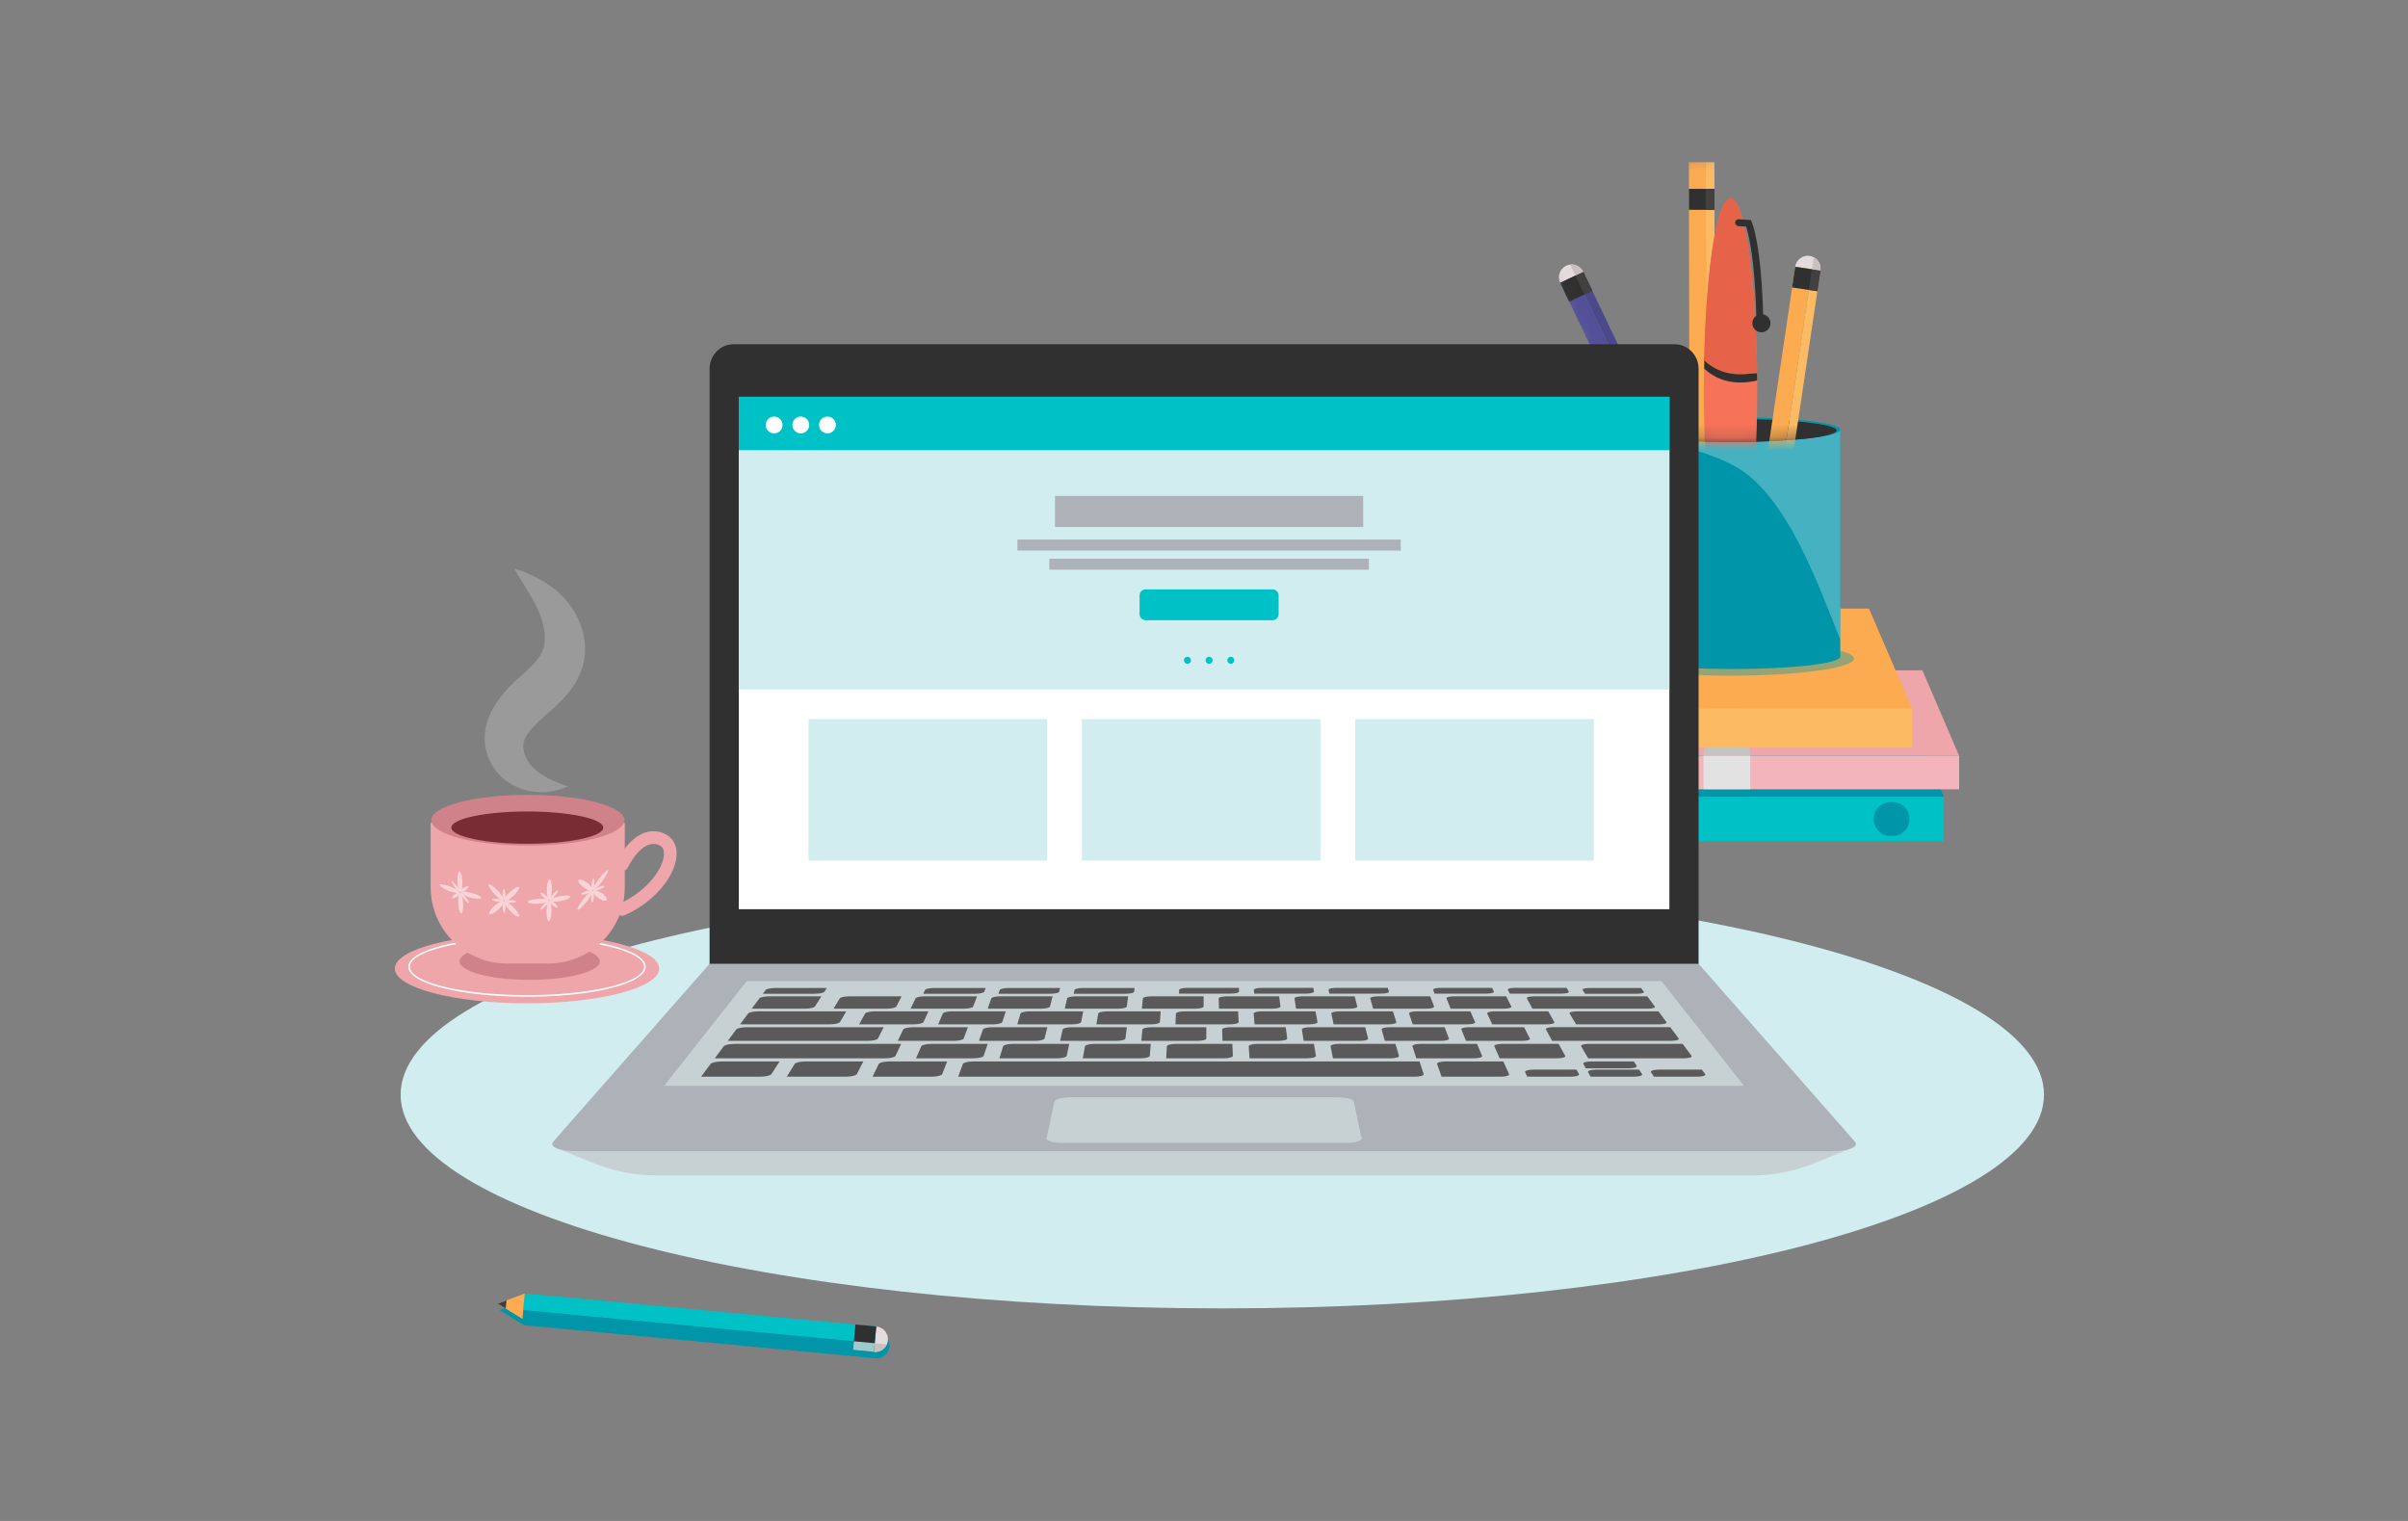 <svg width="190" height="120" viewBox="0 0 190 120" fill="none" xmlns="http://www.w3.org/2000/svg">
<rect x="0" y="0" width="190" height="120" fill="#808080" stroke="none"/>
<g clip-path="url(#clip0_9791_27249)">
<path d="M96.445 103.229C132.253 103.229 161.28 95.68 161.28 86.369C161.28 77.057 132.253 69.509 96.445 69.509C60.638 69.509 31.61 77.057 31.61 86.369C31.61 95.68 60.638 103.229 96.445 103.229Z" fill="#D1EDF0"/>
<path d="M153.376 62.871H119.981L122.884 56.12H150.474L153.376 62.871Z" fill="#0095A8"/>
<path d="M153.376 62.872H119.981V66.373H153.376V62.872Z" fill="#00C1C6"/>
<path d="M149.326 63.279H149.18C148.44 63.279 147.84 63.879 147.84 64.619C147.84 65.359 148.44 65.959 149.18 65.959H149.326C150.066 65.959 150.666 65.359 150.666 64.619C150.666 63.879 150.066 63.279 149.326 63.279Z" fill="#0095A8"/>
<path d="M154.585 59.635H121.19L124.093 52.884H151.683L154.585 59.635Z" fill="#EEA6AA"/>
<path d="M138.099 59.635H134.4L135.368 52.884H137.37L138.099 59.635Z" fill="#C4C4C4"/>
<path d="M154.585 59.635H121.19V62.274H154.585V59.635Z" fill="#F3B4BC"/>
<path d="M138.101 59.635H134.412V62.269H138.101V59.635Z" fill="#E2E2E2"/>
<path d="M150.864 55.907H119.894L123.286 48.017H147.471L150.864 55.907Z" fill="#FCAB50"/>
<path d="M132.72 55.907H128.396L129.526 48.017H131.868L132.72 55.907Z" fill="#FCCB76"/>
<path d="M150.864 55.907H119.894V58.99H150.864V55.907Z" fill="#FCBA62"/>
<path d="M132.719 55.907H128.408V58.986H132.719V55.907Z" fill="#FFD586"/>
<path d="M69.366 107.147C69.376 107.145 69.385 107.143 69.394 107.142C69.424 107.135 69.452 107.128 69.481 107.119C69.484 107.118 69.487 107.117 69.491 107.115C69.516 107.107 69.54 107.098 69.564 107.088C69.575 107.084 69.585 107.079 69.593 107.075C69.611 107.068 69.627 107.059 69.644 107.05C69.654 107.044 69.666 107.039 69.676 107.033C69.692 107.024 69.707 107.014 69.722 107.004C69.732 106.998 69.742 106.992 69.752 106.985C69.772 106.972 69.792 106.957 69.811 106.94C69.821 106.933 69.829 106.925 69.84 106.917C69.855 106.904 69.868 106.892 69.883 106.878C69.892 106.869 69.902 106.859 69.911 106.849C69.922 106.838 69.932 106.825 69.943 106.813C69.952 106.803 69.961 106.792 69.969 106.78C69.98 106.768 69.988 106.755 69.997 106.743C70.004 106.732 70.013 106.72 70.021 106.709C70.032 106.692 70.043 106.674 70.053 106.655L70.079 106.607C70.086 106.594 70.092 106.582 70.098 106.569C70.142 106.472 70.171 106.365 70.182 106.253C70.208 105.977 70.12 105.715 69.954 105.517C69.791 105.318 69.551 105.183 69.273 105.157H69.263C60.02 104.288 50.777 103.419 41.533 102.55C41.179 102.685 40.825 102.82 40.471 102.955C40.117 103.09 39.762 103.225 39.408 103.362C39.614 103.489 39.821 103.615 40.027 103.743C40.143 103.814 40.26 103.887 40.376 103.958C40.698 104.157 41.022 104.355 41.344 104.555C50.588 105.424 59.831 106.293 69.075 107.162H69.085C69.116 107.165 69.147 107.165 69.18 107.165H69.208C69.23 107.165 69.252 107.165 69.273 107.162C69.283 107.162 69.294 107.159 69.305 107.158C69.326 107.155 69.347 107.152 69.367 107.149V107.147H69.366Z" fill="#0095A8"/>
<path d="M68.961 106.661H68.951C69.014 105.994 69.076 105.325 69.14 104.658H69.15C69.426 104.684 69.666 104.819 69.831 105.018C69.995 105.216 70.084 105.478 70.057 105.754C70.005 106.308 69.515 106.714 68.961 106.661Z" fill="#E6DBDC"/>
<path d="M69.014 105.979C59.77 105.11 50.528 104.241 41.284 103.371C41.325 102.93 41.367 102.49 41.408 102.049C50.652 102.918 59.894 103.786 69.138 104.656C69.097 105.098 69.055 105.538 69.014 105.979Z" fill="#00C1C6"/>
<path d="M69.014 105.979C59.771 105.11 50.528 104.241 41.285 103.371C41.263 103.599 41.242 103.825 41.221 104.052C50.465 104.921 59.707 105.79 68.951 106.66C68.972 106.432 68.993 106.206 69.014 105.979Z" fill="#0095A8"/>
<path d="M67.309 106.505C67.371 105.838 67.434 105.169 67.497 104.501C68.045 104.553 68.592 104.604 69.14 104.656C69.077 105.324 69.015 105.993 68.951 106.66C68.404 106.609 67.856 106.558 67.309 106.505Z" fill="#303030"/>
<path d="M69.015 105.979C68.467 105.927 67.92 105.876 67.372 105.824C67.351 106.051 67.33 106.277 67.309 106.505C67.856 106.556 68.404 106.607 68.951 106.66C68.972 106.432 68.994 106.206 69.015 105.979Z" fill="#9CCBCD"/>
<path d="M41.221 104.053C40.898 103.854 40.576 103.655 40.252 103.457C39.929 103.258 39.607 103.059 39.283 102.86C39.637 102.725 39.992 102.59 40.346 102.455C40.7 102.32 41.054 102.185 41.408 102.05C41.346 102.718 41.283 103.387 41.219 104.054H41.221V104.053Z" fill="#FCAB50"/>
<path d="M39.903 103.241C39.697 103.114 39.491 102.986 39.283 102.86C39.51 102.774 39.737 102.688 39.963 102.6C39.943 102.814 39.923 103.028 39.903 103.241Z" fill="#3F3D3D"/>
<path d="M69.975 106.069C69.655 106.039 69.335 106.009 69.016 105.979C68.995 106.207 68.973 106.433 68.952 106.66H68.962C69.403 106.702 69.805 106.451 69.976 106.068H69.975V106.069Z" fill="#C9C0C0"/>
<g style="mix-blend-mode:multiply" opacity="0.4">
<path d="M41.285 103.371C40.825 103.327 40.363 103.285 39.903 103.241C40.02 103.312 40.136 103.385 40.252 103.456C40.575 103.655 40.897 103.854 41.221 104.052C41.242 103.825 41.263 103.599 41.285 103.371Z" fill="#FCAB50"/>
</g>
<g style="mix-blend-mode:multiply" opacity="0.4">
<path d="M136.528 53.31C141.918 53.31 146.288 52.706 146.288 51.962C146.288 51.217 141.918 50.613 136.528 50.613C131.137 50.613 126.768 51.217 126.768 51.962C126.768 52.706 131.137 53.31 136.528 53.31Z" fill="#0095A8"/>
</g>
<path d="M136.686 32.917C131.982 32.917 128.167 33.356 128.167 33.895V51.809C128.167 52.347 131.982 52.786 136.686 52.786C141.389 52.786 145.204 52.347 145.204 51.809V33.895C145.204 33.356 141.389 32.917 136.686 32.917Z" fill="#0095A8"/>
<path d="M143.851 34.424C142.335 34.694 139.691 34.873 136.684 34.873C133.676 34.873 131.033 34.694 129.518 34.424C131.034 34.154 133.676 33.975 136.684 33.975C139.691 33.975 142.335 34.154 143.851 34.424Z" fill="#303030"/>
<g style="mix-blend-mode:multiply" opacity="0.4">
<path d="M136.799 36.734C141.042 38.953 143.638 46.626 145.203 50.454V33.895C145.203 34.435 141.388 34.873 136.684 34.873C131.98 34.873 128.168 34.434 128.168 33.895V34.716C131.18 34.774 134.252 35.401 136.8 36.734H136.799Z" fill="#AEDFE5"/>
</g>
<path d="M136.644 34.874C141.212 34.874 144.916 34.465 144.916 33.961C144.916 33.457 141.212 33.049 136.644 33.049C132.076 33.049 128.373 33.457 128.373 33.961C128.373 34.465 132.076 34.874 136.644 34.874Z" fill="#303030"/>
<mask id="mask0_9791_27249" style="mask-type:luminance" maskUnits="userSpaceOnUse" x="118" y="10" width="28" height="25">
<path d="M144.915 33.961C144.915 34.465 141.212 34.874 136.644 34.874C132.077 34.874 128.373 34.465 128.373 33.961L118.097 14.199L145.26 10.899L144.917 33.961H144.915Z" fill="white"/>
</mask>
<g mask="url(#mask0_9791_27249)">
<path d="M124.918 21.441L124.923 21.449C124.318 21.739 123.713 22.029 123.107 22.317L123.102 22.308C122.982 22.058 122.974 21.782 123.061 21.538C123.147 21.296 123.326 21.085 123.576 20.965C124.078 20.726 124.678 20.938 124.917 21.439L124.918 21.441Z" fill="#E6DBDC"/>
<path d="M124.306 21.744C128.311 30.12 132.316 38.495 136.32 46.873C135.92 47.064 135.521 47.255 135.122 47.447C131.117 39.07 127.112 30.695 123.108 22.318C123.508 22.127 123.907 21.935 124.306 21.744Z" fill="#535098"/>
<path d="M124.306 21.744C128.311 30.12 132.316 38.495 136.319 46.873C136.526 46.774 136.731 46.677 136.937 46.578C132.932 38.202 128.927 29.827 124.923 21.449C124.717 21.548 124.512 21.645 124.306 21.744Z" fill="#4B488B"/>
<path d="M125.633 22.938C125.028 23.228 124.423 23.518 123.817 23.805C123.579 23.309 123.342 22.813 123.105 22.317C123.71 22.027 124.315 21.737 124.922 21.449C125.159 21.945 125.397 22.442 125.633 22.938Z" fill="#303030"/>
<path d="M124.306 21.744C124.543 22.241 124.781 22.737 125.017 23.233C125.223 23.134 125.428 23.037 125.634 22.938C125.397 22.442 125.159 21.945 124.923 21.449C124.717 21.548 124.512 21.645 124.306 21.744Z" fill="#434040"/>
<path d="M123.89 20.874C124.029 21.164 124.167 21.454 124.305 21.743C124.511 21.644 124.716 21.547 124.922 21.448L124.917 21.439C124.726 21.039 124.305 20.824 123.889 20.874H123.89Z" fill="#C9C0C0"/>
<path d="M143.641 21.334V21.344C142.977 21.245 142.313 21.147 141.649 21.048V21.038C141.691 20.763 141.839 20.532 142.046 20.377C142.253 20.224 142.518 20.149 142.793 20.19C143.343 20.273 143.722 20.784 143.641 21.334Z" fill="#E6DBDC"/>
<path d="M142.964 21.244C141.597 30.428 140.231 39.609 138.864 48.793C138.425 48.728 137.989 48.663 137.55 48.598C138.916 39.414 140.282 30.233 141.65 21.049C142.089 21.114 142.525 21.179 142.964 21.244Z" fill="#FCAB50"/>
<path d="M142.963 21.244C141.597 30.428 140.231 39.609 138.863 48.793C139.09 48.827 139.315 48.86 139.54 48.893C140.906 39.709 142.272 30.528 143.64 21.344C143.413 21.31 143.188 21.277 142.963 21.244Z" fill="#FCBA62"/>
<path d="M143.397 22.977C142.733 22.878 142.069 22.779 141.405 22.681C141.487 22.137 141.567 21.593 141.649 21.049C142.313 21.148 142.977 21.247 143.64 21.346C143.559 21.889 143.479 22.433 143.397 22.977Z" fill="#303030"/>
<path d="M142.963 21.244C142.882 21.788 142.802 22.332 142.72 22.875C142.946 22.909 143.171 22.943 143.396 22.975C143.477 22.432 143.557 21.888 143.64 21.344C143.413 21.31 143.188 21.277 142.963 21.244Z" fill="#434040"/>
<path d="M143.105 20.29C143.058 20.608 143.01 20.927 142.964 21.243C143.19 21.277 143.415 21.31 143.64 21.343V21.333C143.705 20.894 143.478 20.48 143.104 20.289L143.105 20.29Z" fill="#C9C0C0"/>
<path d="M134.589 12.797C134.606 22.082 134.622 31.364 134.636 40.649C134.192 40.649 133.751 40.651 133.307 40.652C133.291 31.367 133.274 22.084 133.261 12.799C133.704 12.799 134.146 12.798 134.589 12.797Z" fill="#FCAB50"/>
<path d="M134.59 12.797C134.606 22.082 134.622 31.364 134.636 40.649C134.865 40.649 135.092 40.649 135.32 40.648C135.304 31.363 135.287 22.08 135.274 12.795C135.045 12.795 134.817 12.795 134.59 12.797Z" fill="#FCBA62"/>
<path d="M135.276 16.55C134.606 16.552 133.933 16.553 133.263 16.553C133.263 16.003 133.261 15.453 133.261 14.903C133.931 14.902 134.603 14.9 135.273 14.9C135.273 15.45 135.276 16 135.276 16.55Z" fill="#303030"/>
<path d="M134.59 14.902C134.59 15.452 134.592 16.002 134.592 16.552C134.821 16.552 135.049 16.552 135.276 16.55C135.276 16 135.274 15.45 135.274 14.9C135.045 14.9 134.817 14.9 134.59 14.902Z" fill="#434040"/>
<path d="M136.546 45.844C137.71 45.844 138.653 39.09 138.653 30.758C138.653 22.426 137.71 15.672 136.546 15.672C135.382 15.672 134.438 22.426 134.438 30.758C134.438 39.09 135.382 45.844 136.546 45.844Z" fill="#F67359"/>
<path d="M136.215 29.127C135.595 28.926 134.964 28.627 134.489 28.167C134.48 28.468 134.471 28.772 134.465 29.079C134.856 29.448 135.317 29.741 135.827 29.926C136.484 30.163 137.19 30.222 137.881 30.151C138.139 30.125 138.394 30.078 138.646 30.018C138.644 29.827 138.641 29.637 138.637 29.448C137.824 29.497 136.99 29.38 136.216 29.128L136.215 29.127Z" fill="#303030"/>
<path d="M135.826 29.282C136.482 29.519 137.189 29.578 137.88 29.507C138.137 29.481 138.392 29.434 138.645 29.374C138.547 21.691 137.645 15.672 136.547 15.672C135.45 15.672 134.621 21.207 134.465 28.436C134.856 28.804 135.317 29.097 135.827 29.282H135.826Z" fill="#E66349"/>
<path d="M138.86 25.451C138.714 25.451 138.594 25.334 138.59 25.187C138.469 20.321 137.949 18.386 137.779 17.877L137.162 17.838C137.014 17.829 136.9 17.701 136.91 17.552C136.92 17.403 137.045 17.291 137.196 17.299L138.146 17.359L138.214 17.504C138.245 17.571 138.981 19.206 139.129 25.174C139.132 25.323 139.015 25.447 138.865 25.451C138.862 25.451 138.86 25.451 138.859 25.451H138.86Z" fill="#303030"/>
<path d="M138.984 26.218C139.379 26.218 139.7 25.898 139.7 25.502C139.7 25.106 139.379 24.786 138.984 24.786C138.588 24.786 138.268 25.106 138.268 25.502C138.268 25.898 138.588 26.218 138.984 26.218Z" fill="#303030"/>
</g>
<path d="M41.581 79.159C47.34 79.159 52.008 77.931 52.008 76.418C52.008 74.904 47.34 73.676 41.581 73.676C35.823 73.676 31.155 74.904 31.155 76.418C31.155 77.931 35.823 79.159 41.581 79.159Z" fill="#EEA6AA"/>
<path d="M41.582 78.64C36.331 78.64 32.217 77.601 32.217 76.275C32.217 74.949 36.331 73.91 41.582 73.91C46.833 73.91 50.947 74.949 50.947 76.275C50.947 77.601 46.833 78.64 41.582 78.64ZM41.582 74.034C36.487 74.034 32.342 75.039 32.342 76.274C32.342 77.509 36.487 78.514 41.582 78.514C46.677 78.514 50.822 77.509 50.822 76.274C50.822 75.039 46.677 74.034 41.582 74.034Z" fill="white"/>
<path d="M41.793 77.308C44.849 77.308 47.326 76.656 47.326 75.853C47.326 75.049 44.849 74.397 41.793 74.397C38.738 74.397 36.261 75.049 36.261 75.853C36.261 76.656 38.738 77.308 41.793 77.308Z" fill="#CF828A"/>
<g opacity="0.41">
<path d="M44.798 62.043C42.138 63.303 38.773 61.918 38.284 58.844C37.957 56.486 39.637 54.593 41.253 53.195C41.789 52.699 42.346 52.214 42.694 51.59C43.173 50.714 43.001 49.586 42.667 48.638C42.181 47.299 41.274 46.121 40.578 44.85C41.602 45.174 42.537 45.611 43.423 46.234C45.484 47.645 46.777 50.388 45.878 52.871C45.274 54.596 43.901 55.673 42.636 56.799C42.016 57.409 41.243 58.079 41.283 59.009C41.483 60.708 43.297 61.544 44.798 62.043Z" fill="#C0C0C0"/>
</g>
<path d="M33.982 64.901H49.298V70.006C49.298 73.325 46.604 76.019 43.285 76.019H39.993C36.674 76.019 33.98 73.325 33.98 70.006V64.901H33.982Z" fill="#EEA6AA"/>
<path d="M41.65 66.715C45.858 66.715 49.269 65.818 49.269 64.713C49.269 63.606 45.858 62.71 41.65 62.71C37.442 62.71 34.031 63.606 34.031 64.713C34.031 65.818 37.442 66.715 41.65 66.715Z" fill="#CF828A"/>
<path d="M41.604 66.571C44.913 66.571 47.596 66.001 47.596 65.298C47.596 64.594 44.913 64.024 41.604 64.024C38.294 64.024 35.611 64.594 35.611 65.298C35.611 66.001 38.294 66.571 41.604 66.571Z" fill="#782D34"/>
<path d="M49.092 72.253C48.902 72.253 48.72 72.143 48.636 71.958C48.522 71.706 48.635 71.41 48.886 71.296C51.061 70.316 52.4 68.48 52.392 67.341C52.39 66.898 52.17 66.75 52.006 66.679C50.662 66.093 49.555 68.408 49.545 68.431C49.427 68.681 49.13 68.789 48.88 68.671C48.63 68.554 48.522 68.258 48.639 68.008C48.654 67.976 49.004 67.233 49.601 66.584C50.469 65.644 51.465 65.351 52.405 65.761C53.027 66.033 53.387 66.606 53.392 67.335C53.401 68.798 51.969 71.003 49.296 72.208C49.23 72.238 49.16 72.251 49.091 72.251L49.092 72.253Z" fill="#EEA6AA"/>
<g opacity="0.52">
<path d="M36.486 69.603C36.501 70.045 36.425 70.378 36.318 70.344C36.211 70.311 36.109 69.924 36.093 69.481C36.077 69.039 36.152 68.709 36.261 68.742C36.369 68.775 36.471 69.159 36.487 69.602L36.486 69.603Z" fill="white"/>
<path d="M36.545 71.324C36.56 71.766 36.486 72.099 36.379 72.067C36.272 72.034 36.173 71.648 36.157 71.205C36.14 70.763 36.214 70.431 36.322 70.465C36.429 70.498 36.529 70.882 36.545 71.324Z" fill="white"/>
<path d="M35.466 69.925C35.899 70.081 36.256 70.278 36.26 70.388C36.264 70.498 35.914 70.479 35.483 70.323C35.051 70.166 34.701 69.931 34.696 69.823C34.691 69.713 35.034 69.77 35.465 69.926L35.466 69.925Z" fill="white"/>
<path d="M37.166 70.444C37.605 70.554 37.967 70.713 37.969 70.821C37.972 70.93 37.615 70.949 37.177 70.839C36.738 70.729 36.382 70.531 36.378 70.423C36.374 70.313 36.724 70.333 37.166 70.444Z" fill="white"/>
<path d="M36.732 70.261C36.561 70.39 36.387 70.445 36.342 70.388C36.297 70.33 36.397 70.184 36.568 70.056C36.738 69.929 36.914 69.869 36.961 69.924C37.006 69.979 36.903 70.131 36.732 70.26V70.261Z" fill="white"/>
<path d="M36.072 70.749C35.905 70.872 35.734 70.919 35.689 70.86C35.644 70.802 35.742 70.658 35.91 70.538C36.077 70.418 36.251 70.364 36.296 70.422C36.341 70.479 36.24 70.627 36.072 70.749Z" fill="white"/>
<path d="M36.04 69.895C36.222 70.13 36.336 70.343 36.293 70.373C36.251 70.404 36.07 70.24 35.888 70.002C35.706 69.766 35.592 69.547 35.633 69.519C35.675 69.49 35.857 69.66 36.04 69.895Z" fill="white"/>
<path d="M36.749 70.794C36.93 71.022 37.044 71.228 37.001 71.26C36.959 71.293 36.777 71.138 36.596 70.909C36.415 70.68 36.301 70.466 36.342 70.436C36.385 70.405 36.566 70.568 36.747 70.794H36.749Z" fill="white"/>
<path d="M40.526 70.67C40.211 70.966 39.894 71.13 39.815 71.045C39.736 70.961 39.925 70.666 40.24 70.375C40.555 70.084 40.877 69.903 40.956 69.981C41.035 70.06 40.841 70.373 40.526 70.669V70.67Z" fill="white"/>
<path d="M39.311 71.78C39.002 72.054 38.691 72.194 38.612 72.105C38.533 72.015 38.717 71.734 39.025 71.465C39.333 71.196 39.65 71.039 39.73 71.123C39.808 71.208 39.62 71.506 39.311 71.78Z" fill="white"/>
<path d="M39.289 70.289C39.61 70.638 39.806 70.968 39.729 71.038C39.651 71.108 39.33 70.886 39.01 70.531C38.689 70.177 38.49 69.828 38.566 69.764C38.644 69.699 38.967 69.94 39.289 70.289Z" fill="white"/>
<path d="M40.531 71.603C40.847 71.929 41.039 72.244 40.962 72.32C40.885 72.395 40.567 72.198 40.251 71.866C39.934 71.535 39.738 71.201 39.816 71.131C39.893 71.061 40.215 71.278 40.531 71.604V71.603Z" fill="white"/>
<path d="M40.269 71.234C40.015 71.218 39.808 71.149 39.808 71.087C39.808 71.024 40.013 70.993 40.268 71.009C40.523 71.025 40.729 71.082 40.729 71.144C40.729 71.207 40.523 71.25 40.269 71.234Z" fill="white"/>
<path d="M39.28 71.144C39.027 71.113 38.82 71.031 38.82 70.97C38.82 70.908 39.024 70.889 39.278 70.92C39.532 70.951 39.739 71.02 39.739 71.081C39.739 71.144 39.534 71.175 39.282 71.145L39.28 71.144Z" fill="white"/>
<path d="M39.881 70.606C39.884 70.858 39.835 71.056 39.772 71.05C39.71 71.044 39.656 70.837 39.652 70.585C39.65 70.334 39.699 70.136 39.761 70.143C39.825 70.149 39.877 70.356 39.881 70.606Z" fill="white"/>
<path d="M39.891 71.583C39.893 71.834 39.844 72.033 39.782 72.026C39.719 72.02 39.667 71.813 39.663 71.561C39.661 71.31 39.708 71.113 39.772 71.118C39.834 71.124 39.888 71.332 39.891 71.582V71.583Z" fill="white"/>
<path d="M43.545 70.151C43.538 70.591 43.443 70.96 43.333 70.974C43.223 70.988 43.138 70.64 43.143 70.2C43.149 69.76 43.244 69.394 43.355 69.38C43.467 69.367 43.551 69.712 43.544 70.151H43.545Z" fill="white"/>
<path d="M43.518 71.867C43.51 72.307 43.417 72.675 43.308 72.689C43.199 72.702 43.115 72.355 43.12 71.914C43.127 71.474 43.22 71.108 43.33 71.094C43.44 71.08 43.524 71.425 43.517 71.867H43.518Z" fill="white"/>
<path d="M42.464 70.918C42.911 70.888 43.271 70.932 43.27 71.04C43.269 71.149 42.906 71.282 42.46 71.312C42.014 71.342 41.652 71.259 41.652 71.15C41.652 71.042 42.016 70.948 42.464 70.918Z" fill="white"/>
<path d="M44.201 70.71C44.644 70.634 45.001 70.641 44.997 70.75C44.994 70.859 44.634 71.029 44.192 71.105C43.749 71.181 43.389 71.135 43.391 71.026C43.392 70.918 43.756 70.786 44.199 70.71H44.201Z" fill="white"/>
<path d="M43.765 70.712C43.582 70.915 43.4 71.046 43.356 71.008C43.312 70.969 43.425 70.778 43.607 70.576C43.79 70.374 43.974 70.237 44.017 70.274C44.061 70.311 43.947 70.509 43.765 70.713V70.712Z" fill="white"/>
<path d="M43.056 71.489C42.874 71.685 42.692 71.808 42.648 71.768C42.604 71.728 42.716 71.54 42.897 71.347C43.078 71.153 43.262 71.023 43.306 71.061C43.349 71.1 43.237 71.293 43.056 71.489Z" fill="white"/>
<path d="M43.067 70.639C43.245 70.798 43.352 70.963 43.307 71.013C43.262 71.063 43.082 70.975 42.905 70.814C42.727 70.654 42.618 70.483 42.663 70.435C42.709 70.388 42.891 70.48 43.069 70.639H43.067Z" fill="white"/>
<path d="M43.756 71.243C43.931 71.394 44.036 71.555 43.991 71.606C43.946 71.658 43.769 71.578 43.593 71.424C43.416 71.272 43.31 71.104 43.355 71.055C43.4 71.007 43.58 71.091 43.755 71.243H43.756Z" fill="white"/>
<path d="M47.524 69.523C47.206 69.954 46.888 70.251 46.816 70.199C46.743 70.148 46.942 69.77 47.262 69.344C47.582 68.918 47.899 68.6 47.972 68.648C48.044 68.695 47.843 69.091 47.524 69.523Z" fill="white"/>
<path d="M46.285 71.154C45.967 71.561 45.651 71.833 45.576 71.775C45.502 71.718 45.7 71.356 46.019 70.956C46.337 70.554 46.656 70.262 46.728 70.314C46.801 70.367 46.602 70.748 46.285 71.154Z" fill="white"/>
<path d="M46.34 69.656C46.638 69.873 46.812 70.126 46.733 70.228C46.654 70.331 46.351 70.242 46.052 70.018C45.752 69.794 45.571 69.525 45.651 69.428C45.731 69.331 46.042 69.437 46.34 69.654V69.656Z" fill="white"/>
<path d="M47.484 70.463C47.773 70.66 47.939 70.899 47.861 71.008C47.784 71.117 47.49 71.049 47.2 70.847C46.91 70.644 46.735 70.389 46.814 70.285C46.893 70.181 47.195 70.266 47.484 70.463Z" fill="white"/>
<path d="M47.249 70.201C47.004 70.291 46.805 70.308 46.808 70.245C46.81 70.183 47.013 70.065 47.259 69.974C47.505 69.884 47.7 69.855 47.698 69.918C47.695 69.98 47.495 70.11 47.249 70.201Z" fill="white"/>
<path d="M46.287 70.524C46.038 70.599 45.838 70.604 45.841 70.541C45.843 70.479 46.047 70.374 46.296 70.298C46.545 70.223 46.743 70.205 46.741 70.268C46.738 70.33 46.536 70.448 46.288 70.524H46.287Z" fill="white"/>
<path d="M46.903 69.728C46.893 69.98 46.836 70.201 46.775 70.222C46.713 70.242 46.672 70.054 46.681 69.802C46.691 69.549 46.748 69.329 46.81 69.308C46.871 69.287 46.913 69.474 46.903 69.727V69.728Z" fill="white"/>
<path d="M46.863 70.71C46.853 70.963 46.796 71.184 46.735 71.204C46.673 71.224 46.632 71.036 46.642 70.784C46.652 70.531 46.71 70.311 46.771 70.29C46.832 70.27 46.873 70.457 46.863 70.709V70.71Z" fill="white"/>
</g>
<path d="M134.024 76.344H55.99V29.092C55.99 28.025 56.84 27.159 57.889 27.159H132.125C133.174 27.159 134.024 28.024 134.024 29.092V76.344Z" fill="#303030"/>
<path d="M131.72 71.734H58.293V31.308H131.72V71.734Z" fill="white"/>
<path d="M131.72 35.65H58.293V31.308H131.72V35.65Z" fill="#00C1C6"/>
<path d="M131.72 54.405H58.293V35.518H131.72V54.405Z" fill="#D1EDF0"/>
<path d="M145.087 90.535C140.757 85.609 137.121 81.472 134.024 77.949H55.99C52.892 81.472 49.256 85.609 44.926 90.535H43.791L44.629 90.873L45.733 91.317L46.964 91.814C48.472 92.422 50.085 92.735 51.711 92.735H138.306C139.932 92.735 141.545 92.422 143.054 91.814L145.385 90.874L145.39 90.871L146.227 90.534H145.086H145.087V90.535Z" fill="#C7D0D3"/>
<path d="M144.491 90.829H45.522C44.125 90.829 43.295 90.484 43.664 90.064C48.555 84.499 52.596 79.903 55.99 76.043H134.024C137.417 79.904 141.459 84.5 146.35 90.064C146.719 90.484 145.889 90.829 144.491 90.829Z" fill="#ACB2B7"/>
<path d="M137.615 85.67H52.398C54.817 82.603 56.977 79.865 58.916 77.408H131.096C133.035 79.865 135.195 82.603 137.613 85.67H137.615Z" fill="#C7D0D3"/>
<path d="M111.642 84.949H75.608C75.732 84.611 75.853 84.278 75.973 83.948C76.013 83.836 76.378 83.748 76.786 83.748H112.007C112.113 84.075 112.222 84.406 112.331 84.741C112.368 84.856 112.06 84.949 111.642 84.949Z" fill="#5A5A5A"/>
<path d="M59.98 84.949H55.317C55.569 84.611 55.817 84.278 56.064 83.948C56.146 83.836 56.544 83.748 56.952 83.748H61.51C61.3 84.075 61.086 84.406 60.871 84.741C60.797 84.856 60.399 84.949 59.981 84.949H59.98Z" fill="#5A5A5A"/>
<path d="M63.507 79.582H59.315C59.518 79.308 59.719 79.038 59.918 78.77C59.984 78.68 60.338 78.608 60.706 78.608H64.813C64.642 78.873 64.469 79.142 64.296 79.414C64.236 79.507 63.883 79.583 63.507 79.583V79.582Z" fill="#5A5A5A"/>
<path d="M69.831 83.498H56.398C56.636 83.178 56.871 82.862 57.104 82.55C57.181 82.445 57.568 82.36 57.965 82.36H71.104C70.957 82.67 70.81 82.984 70.66 83.302C70.609 83.41 70.237 83.498 69.831 83.498Z" fill="#5A5A5A"/>
<path d="M68.459 82.123H57.423C57.649 81.819 57.872 81.52 58.093 81.224C58.167 81.124 58.54 81.044 58.928 81.044H69.729C69.579 81.338 69.427 81.635 69.273 81.936C69.22 82.039 68.857 82.123 68.46 82.123H68.459Z" fill="#5A5A5A"/>
<path d="M132.879 83.498H125.312C125.125 83.178 124.941 82.862 124.759 82.55C124.697 82.445 124.97 82.36 125.367 82.36H132.767C132.999 82.67 133.232 82.984 133.469 83.302C133.55 83.41 133.286 83.498 132.879 83.498Z" fill="#5A5A5A"/>
<path d="M66.744 84.949H62.081C62.29 84.611 62.496 84.278 62.7 83.948C62.769 83.836 63.155 83.748 63.564 83.748H68.121C67.952 84.075 67.781 84.406 67.609 84.741C67.55 84.856 67.162 84.949 66.745 84.949H66.744Z" fill="#5A5A5A"/>
<path d="M118.406 84.949H113.744C113.625 84.611 113.509 84.278 113.391 83.948C113.352 83.836 113.651 83.748 114.061 83.748H118.619C118.767 84.075 118.917 84.406 119.069 84.741C119.121 84.856 118.824 84.949 118.406 84.949Z" fill="#5A5A5A"/>
<path d="M123.942 84.949H120.507C120.451 84.832 120.395 84.714 120.339 84.597C120.284 84.483 120.576 84.392 120.99 84.392H124.389C124.454 84.508 124.519 84.624 124.584 84.74C124.647 84.855 124.36 84.948 123.942 84.948V84.949Z" fill="#5A5A5A"/>
<path d="M64.281 78.405H60.191C60.265 78.305 60.339 78.206 60.413 78.108C60.478 78.02 60.825 77.95 61.188 77.95H65.238C65.175 78.048 65.111 78.147 65.048 78.245C64.99 78.334 64.648 78.405 64.281 78.405Z" fill="#5A5A5A"/>
<path d="M129.157 78.405H125.067C125.004 78.305 124.94 78.206 124.876 78.108C124.82 78.02 125.069 77.95 125.432 77.95H129.482C129.556 78.048 129.629 78.147 129.702 78.245C129.769 78.334 129.525 78.405 129.157 78.405Z" fill="#5A5A5A"/>
<path d="M133.939 84.949H130.504C130.425 84.832 130.347 84.714 130.269 84.597C130.192 84.483 130.467 84.392 130.881 84.392H134.28C134.367 84.508 134.454 84.624 134.54 84.74C134.626 84.855 134.356 84.948 133.937 84.948L133.939 84.949Z" fill="#5A5A5A"/>
<path d="M128.941 84.949H125.506C125.439 84.832 125.371 84.714 125.305 84.597C125.24 84.483 125.523 84.392 125.936 84.392H129.335C129.41 84.508 129.486 84.624 129.563 84.74C129.638 84.855 129.359 84.948 128.941 84.948V84.949Z" fill="#5A5A5A"/>
<path d="M128.523 84.29H125.13C125.065 84.175 124.999 84.06 124.934 83.947C124.87 83.835 125.151 83.747 125.559 83.747H128.916C128.99 83.859 129.064 83.973 129.138 84.088C129.21 84.199 128.935 84.29 128.523 84.29Z" fill="#5A5A5A"/>
<path d="M73.507 84.949H68.845C69.011 84.611 69.175 84.278 69.336 83.948C69.39 83.836 69.766 83.748 70.174 83.748H74.731C74.603 84.075 74.475 84.406 74.345 84.741C74.301 84.856 73.925 84.949 73.507 84.949Z" fill="#5A5A5A"/>
<path d="M76.811 83.498H72.276C72.418 83.178 72.555 82.862 72.693 82.55C72.738 82.445 73.099 82.36 73.496 82.36H77.933C77.829 82.67 77.723 82.984 77.616 83.302C77.58 83.41 77.221 83.498 76.814 83.498H76.811Z" fill="#5A5A5A"/>
<path d="M83.389 83.498H78.855C78.954 83.178 79.052 82.862 79.15 82.55C79.182 82.445 79.531 82.36 79.928 82.36H84.365C84.299 82.67 84.233 82.984 84.167 83.302C84.144 83.41 83.796 83.498 83.389 83.498Z" fill="#5A5A5A"/>
<path d="M65.472 80.819H58.394C58.607 80.531 58.82 80.246 59.029 79.965C59.099 79.87 59.462 79.794 59.84 79.794H66.771C66.607 80.073 66.441 80.355 66.274 80.641C66.216 80.739 65.857 80.819 65.471 80.819H65.472Z" fill="#5A5A5A"/>
<path d="M131.871 82.118H122.466C122.301 81.815 122.139 81.515 121.978 81.219C121.924 81.119 122.194 81.039 122.581 81.039H131.786C132.005 81.333 132.228 81.63 132.451 81.932C132.529 82.034 132.269 82.118 131.874 82.118H131.871Z" fill="#5A5A5A"/>
<path d="M89.97 83.498H85.435C85.493 83.178 85.552 82.862 85.61 82.55C85.63 82.445 85.967 82.36 86.365 82.36H90.801C90.775 82.67 90.75 82.984 90.723 83.302C90.715 83.41 90.378 83.498 89.971 83.498H89.97Z" fill="#5A5A5A"/>
<path d="M96.55 83.498H92.015C92.033 83.178 92.051 82.862 92.07 82.55C92.076 82.445 92.403 82.36 92.801 82.36H97.237C97.251 82.67 97.265 82.984 97.278 83.302C97.283 83.41 96.957 83.498 96.551 83.498H96.55Z" fill="#5A5A5A"/>
<path d="M103.128 83.498H98.594C98.571 83.178 98.55 82.862 98.528 82.55C98.521 82.445 98.837 82.36 99.236 82.36H103.672C103.725 82.67 103.778 82.984 103.833 83.302C103.852 83.41 103.537 83.498 103.131 83.498H103.128Z" fill="#5A5A5A"/>
<path d="M109.709 83.498H105.174C105.111 83.178 105.049 82.862 104.987 82.55C104.967 82.445 105.272 82.36 105.67 82.36H110.105C110.197 82.67 110.291 82.984 110.385 83.302C110.417 83.41 110.115 83.498 109.707 83.498H109.709Z" fill="#5A5A5A"/>
<path d="M116.288 83.498H111.753C111.649 83.178 111.547 82.862 111.447 82.55C111.413 82.445 111.708 82.36 112.106 82.36H116.541C116.672 82.67 116.806 82.984 116.941 83.302C116.987 83.41 116.694 83.498 116.288 83.498Z" fill="#5A5A5A"/>
<path d="M122.869 83.498H118.334C118.19 83.178 118.048 82.862 117.908 82.55C117.86 82.445 118.145 82.36 118.543 82.36H122.979C123.15 82.67 123.323 82.984 123.498 83.302C123.558 83.41 123.276 83.498 122.87 83.498H122.869Z" fill="#5A5A5A"/>
<path d="M75.252 82.123H70.837C70.982 81.819 71.126 81.52 71.267 81.224C71.314 81.124 71.667 81.044 72.054 81.044H76.376C76.264 81.338 76.152 81.635 76.039 81.936C76.002 82.039 75.648 82.123 75.252 82.123Z" fill="#5A5A5A"/>
<path d="M81.657 82.123H77.242C77.348 81.819 77.455 81.52 77.558 81.224C77.593 81.124 77.936 81.044 78.323 81.044H82.643C82.57 81.338 82.496 81.635 82.42 81.936C82.393 82.039 82.052 82.123 81.656 82.123H81.657Z" fill="#5A5A5A"/>
<path d="M88.062 82.123H83.647C83.716 81.819 83.784 81.52 83.85 81.224C83.873 81.124 84.205 81.044 84.593 81.044H88.912C88.876 81.338 88.84 81.635 88.802 81.936C88.79 82.039 88.459 82.123 88.062 82.123Z" fill="#5A5A5A"/>
<path d="M94.469 82.123H90.054C90.084 81.819 90.112 81.52 90.142 81.224C90.153 81.124 90.474 81.044 90.861 81.044H95.181C95.183 81.338 95.184 81.635 95.185 81.936C95.185 82.039 94.865 82.123 94.469 82.123Z" fill="#5A5A5A"/>
<path d="M100.874 82.123H96.459C96.45 81.819 96.441 81.52 96.433 81.224C96.43 81.124 96.741 81.044 97.129 81.044H101.45C101.489 81.338 101.526 81.635 101.566 81.936C101.58 82.039 101.269 82.123 100.874 82.123Z" fill="#5A5A5A"/>
<path d="M107.278 82.123H102.863C102.816 81.819 102.769 81.52 102.723 81.224C102.708 81.124 103.009 81.044 103.397 81.044H107.718C107.794 81.338 107.871 81.635 107.948 81.936C107.974 82.039 107.676 82.123 107.279 82.123H107.278Z" fill="#5A5A5A"/>
<path d="M113.683 82.123H109.268C109.182 81.819 109.098 81.52 109.015 81.224C108.987 81.124 109.277 81.044 109.665 81.044H113.986C114.1 81.338 114.213 81.635 114.328 81.936C114.367 82.039 114.078 82.123 113.683 82.123Z" fill="#5A5A5A"/>
<path d="M120.088 82.123H115.673C115.55 81.819 115.426 81.52 115.306 81.224C115.265 81.124 115.546 81.044 115.933 81.044H120.255C120.405 81.338 120.557 81.635 120.711 81.936C120.763 82.039 120.485 82.123 120.09 82.123H120.088Z" fill="#5A5A5A"/>
<path d="M72.09 80.819H67.789C67.948 80.531 68.105 80.246 68.262 79.965C68.314 79.87 68.662 79.794 69.04 79.794H73.252C73.125 80.073 72.998 80.355 72.869 80.641C72.825 80.739 72.477 80.819 72.09 80.819Z" fill="#5A5A5A"/>
<path d="M78.33 80.819H74.028C74.151 80.531 74.272 80.246 74.392 79.965C74.432 79.87 74.771 79.794 75.148 79.794H79.36C79.268 80.073 79.177 80.355 79.085 80.641C79.053 80.739 78.715 80.819 78.328 80.819H78.33Z" fill="#5A5A5A"/>
<path d="M84.57 80.819H80.269C80.355 80.531 80.44 80.246 80.525 79.965C80.552 79.87 80.882 79.794 81.26 79.794H85.471C85.416 80.073 85.36 80.355 85.304 80.641C85.284 80.739 84.956 80.819 84.57 80.819Z" fill="#5A5A5A"/>
<path d="M90.81 80.819H86.509C86.559 80.531 86.608 80.246 86.656 79.965C86.672 79.87 86.993 79.794 87.37 79.794H91.581C91.561 80.073 91.541 80.355 91.521 80.641C91.514 80.739 91.196 80.819 90.81 80.819Z" fill="#5A5A5A"/>
<path d="M97.048 80.819H92.747C92.76 80.531 92.773 80.246 92.786 79.965C92.79 79.87 93.1 79.794 93.477 79.794H97.688C97.705 80.073 97.72 80.355 97.736 80.641C97.742 80.739 97.433 80.819 97.047 80.819H97.048Z" fill="#5A5A5A"/>
<path d="M103.289 80.819H98.988C98.964 80.531 98.942 80.246 98.919 79.965C98.912 79.87 99.212 79.794 99.589 79.794H103.8C103.852 80.073 103.903 80.355 103.955 80.641C103.973 80.739 103.675 80.819 103.289 80.819Z" fill="#5A5A5A"/>
<path d="M109.528 80.819H105.227C105.167 80.531 105.108 80.246 105.05 79.965C105.031 79.87 105.32 79.794 105.698 79.794H109.91C109.996 80.073 110.083 80.355 110.172 80.641C110.202 80.739 109.915 80.819 109.528 80.819Z" fill="#5A5A5A"/>
<path d="M115.769 80.819H111.468C111.371 80.531 111.276 80.246 111.181 79.965C111.149 79.87 111.43 79.794 111.808 79.794H116.019C116.141 80.073 116.264 80.355 116.389 80.641C116.431 80.739 116.154 80.819 115.768 80.819H115.769Z" fill="#5A5A5A"/>
<path d="M122.044 80.819H117.742C117.61 80.531 117.479 80.246 117.347 79.965C117.304 79.87 117.575 79.794 117.952 79.794H122.164C122.321 80.073 122.481 80.355 122.641 80.641C122.696 80.739 122.429 80.819 122.042 80.819H122.044Z" fill="#5A5A5A"/>
<path d="M69.959 79.582H65.767C65.933 79.308 66.098 79.038 66.262 78.77C66.317 78.68 66.659 78.608 67.028 78.608H71.135C71 78.873 70.864 79.142 70.725 79.414C70.678 79.507 70.335 79.583 69.959 79.583V79.582Z" fill="#5A5A5A"/>
<path d="M76.041 79.582H71.849C71.981 79.308 72.111 79.038 72.241 78.77C72.285 78.68 72.617 78.608 72.986 78.608H77.094C76.992 78.873 76.89 79.142 76.786 79.414C76.75 79.507 76.417 79.583 76.041 79.583V79.582Z" fill="#5A5A5A"/>
<path d="M82.123 79.582H77.931C78.028 79.308 78.124 79.038 78.219 78.77C78.252 78.68 78.577 78.608 78.944 78.608H83.052C82.984 78.873 82.916 79.142 82.847 79.414C82.823 79.507 82.499 79.583 82.123 79.583V79.582Z" fill="#5A5A5A"/>
<path d="M88.207 79.582H84.015C84.077 79.308 84.14 79.038 84.201 78.77C84.221 78.68 84.537 78.608 84.905 78.608H89.012C88.978 78.873 88.943 79.142 88.91 79.414C88.898 79.507 88.583 79.583 88.207 79.583V79.582Z" fill="#5A5A5A"/>
<path d="M94.29 79.582H90.098C90.125 79.308 90.154 79.038 90.18 78.77C90.189 78.68 90.496 78.608 90.864 78.608H94.971V79.414C94.971 79.507 94.666 79.583 94.29 79.583V79.582Z" fill="#5A5A5A"/>
<path d="M100.373 79.582H96.18C96.174 79.308 96.166 79.038 96.16 78.77C96.158 78.68 96.455 78.608 96.823 78.608H100.93C100.964 78.873 100.998 79.142 101.031 79.414C101.043 79.507 100.749 79.583 100.371 79.583H100.373V79.582Z" fill="#5A5A5A"/>
<path d="M106.455 79.582H102.263C102.221 79.308 102.18 79.038 102.14 78.77C102.126 78.68 102.414 78.608 102.783 78.608H106.89C106.958 78.873 107.025 79.142 107.094 79.414C107.116 79.507 106.831 79.583 106.456 79.583H106.455V79.582Z" fill="#5A5A5A"/>
<path d="M112.537 79.582H108.345C108.269 79.308 108.194 79.038 108.119 78.77C108.094 78.68 108.372 78.608 108.74 78.608H112.847C112.949 78.873 113.05 79.142 113.154 79.414C113.189 79.507 112.912 79.583 112.537 79.583V79.582Z" fill="#5A5A5A"/>
<path d="M118.654 79.582H114.462C114.351 79.308 114.241 79.038 114.133 78.77C114.097 78.68 114.366 78.608 114.734 78.608H118.842C118.977 78.873 119.113 79.142 119.251 79.414C119.298 79.507 119.031 79.583 118.656 79.583H118.654V79.582Z" fill="#5A5A5A"/>
<path d="M130.922 80.819H124.361C124.189 80.531 124.019 80.246 123.851 79.965C123.793 79.87 124.054 79.794 124.432 79.794H130.856C131.064 80.073 131.274 80.355 131.487 80.641C131.561 80.739 131.306 80.819 130.921 80.819H130.922Z" fill="#5A5A5A"/>
<path d="M130.017 79.582H120.913C120.766 79.308 120.62 79.038 120.475 78.77C120.426 78.68 120.686 78.608 121.053 78.608H129.972C130.171 78.873 130.371 79.142 130.572 79.414C130.642 79.507 130.392 79.583 130.017 79.583V79.582Z" fill="#5A5A5A"/>
<path d="M76.939 78.405H72.849C72.896 78.305 72.942 78.206 72.99 78.108C73.031 78.02 73.359 77.95 73.722 77.95H77.772C77.736 78.048 77.7 78.147 77.662 78.245C77.63 78.334 77.306 78.405 76.939 78.405Z" fill="#5A5A5A"/>
<path d="M82.871 78.405H78.781C78.816 78.305 78.85 78.206 78.885 78.108C78.915 78.02 79.234 77.95 79.597 77.95H83.647C83.623 78.048 83.599 78.147 83.575 78.245C83.554 78.334 83.239 78.405 82.871 78.405Z" fill="#5A5A5A"/>
<path d="M88.805 78.405H84.715C84.737 78.305 84.759 78.206 84.78 78.108C84.8 78.02 85.109 77.95 85.472 77.95H89.522C89.511 78.048 89.499 78.147 89.487 78.245C89.477 78.334 89.171 78.405 88.805 78.405Z" fill="#5A5A5A"/>
<path d="M97.115 78.394H93.026C93.03 78.294 93.035 78.195 93.039 78.097C93.043 78.009 93.34 77.939 93.703 77.939H97.751C97.758 78.037 97.763 78.135 97.769 78.234C97.774 78.323 97.481 78.394 97.115 78.394Z" fill="#5A5A5A"/>
<path d="M103.047 78.394H98.958C98.95 78.294 98.942 78.195 98.933 78.097C98.925 78.009 99.213 77.939 99.576 77.939H103.625C103.644 78.037 103.662 78.135 103.68 78.234C103.697 78.323 103.413 78.394 103.047 78.394Z" fill="#5A5A5A"/>
<path d="M108.978 78.394H104.89C104.868 78.294 104.847 78.195 104.827 78.097C104.808 78.009 105.088 77.939 105.451 77.939H109.5C109.531 78.037 109.561 78.135 109.592 78.234C109.62 78.323 109.346 78.394 108.978 78.394Z" fill="#5A5A5A"/>
<path d="M117.286 78.394H113.197C113.159 78.294 113.12 78.195 113.081 78.097C113.047 78.009 113.314 77.939 113.677 77.939H117.726C117.775 78.037 117.822 78.135 117.871 78.234C117.915 78.323 117.652 78.394 117.286 78.394Z" fill="#5A5A5A"/>
<path d="M123.219 78.394H119.13C119.079 78.294 119.027 78.195 118.976 78.097C118.93 78.009 119.189 77.939 119.552 77.939H123.601C123.661 78.037 123.722 78.135 123.784 78.234C123.837 78.323 123.585 78.394 123.219 78.394Z" fill="#5A5A5A"/>
<path d="M106.264 90.171H83.75C83.059 90.171 82.535 90.002 82.579 89.795C82.791 88.801 82.996 87.841 83.195 86.912C83.235 86.726 83.793 86.576 84.441 86.576H105.572C106.221 86.576 106.78 86.726 106.819 86.912C107.016 87.841 107.222 88.801 107.435 89.795C107.479 90.002 106.955 90.171 106.264 90.171Z" fill="#C7D0D3"/>
<path d="M61.083 34.194C61.449 34.194 61.746 33.897 61.746 33.53C61.746 33.163 61.449 32.866 61.083 32.866C60.716 32.866 60.419 33.163 60.419 33.53C60.419 33.897 60.716 34.194 61.083 34.194Z" fill="white"/>
<path d="M63.185 34.194C63.552 34.194 63.849 33.897 63.849 33.53C63.849 33.163 63.552 32.866 63.185 32.866C62.819 32.866 62.522 33.163 62.522 33.53C62.522 33.897 62.819 34.194 63.185 34.194Z" fill="white"/>
<path d="M65.289 34.194C65.655 34.194 65.953 33.897 65.953 33.53C65.953 33.163 65.655 32.866 65.289 32.866C64.922 32.866 64.625 33.163 64.625 33.53C64.625 33.897 64.922 34.194 65.289 34.194Z" fill="white"/>
<path d="M107.56 39.127H83.244V41.577H107.56V39.127Z" fill="#ACB2B7"/>
<path d="M100.411 46.5H90.396C90.131 46.5 89.917 46.714 89.917 46.979V48.454C89.917 48.718 90.131 48.932 90.396 48.932H100.411C100.675 48.932 100.889 48.718 100.889 48.454V46.979C100.889 46.714 100.675 46.5 100.411 46.5Z" fill="#00C1C6"/>
<path d="M110.524 42.573H80.28V43.439H110.524V42.573Z" fill="#ACB2B7"/>
<path d="M108.009 44.08H82.795V44.946H108.009V44.08Z" fill="#ACB2B7"/>
<path d="M82.621 56.736H63.797V67.9H82.621V56.736Z" fill="#D1EDF0"/>
<path d="M104.189 56.736H85.365V67.9H104.189V56.736Z" fill="#D1EDF0"/>
<path d="M125.757 56.736H106.934V67.9H125.757V56.736Z" fill="#D1EDF0"/>
<path d="M93.691 52.371C93.844 52.371 93.968 52.247 93.968 52.094C93.968 51.941 93.844 51.816 93.691 51.816C93.537 51.816 93.413 51.941 93.413 52.094C93.413 52.247 93.537 52.371 93.691 52.371Z" fill="#00C1C6"/>
<path d="M95.403 52.371C95.557 52.371 95.681 52.247 95.681 52.094C95.681 51.941 95.557 51.816 95.403 51.816C95.25 51.816 95.126 51.941 95.126 52.094C95.126 52.247 95.25 52.371 95.403 52.371Z" fill="#00C1C6"/>
<path d="M97.114 52.371C97.268 52.371 97.392 52.247 97.392 52.094C97.392 51.941 97.268 51.816 97.114 51.816C96.961 51.816 96.837 51.941 96.837 52.094C96.837 52.247 96.961 52.371 97.114 52.371Z" fill="#00C1C6"/>
</g>
<defs>
<clipPath id="clip0_9791_27249">
<rect width="190" height="120" fill="white"/>
</clipPath>
</defs>
</svg>
